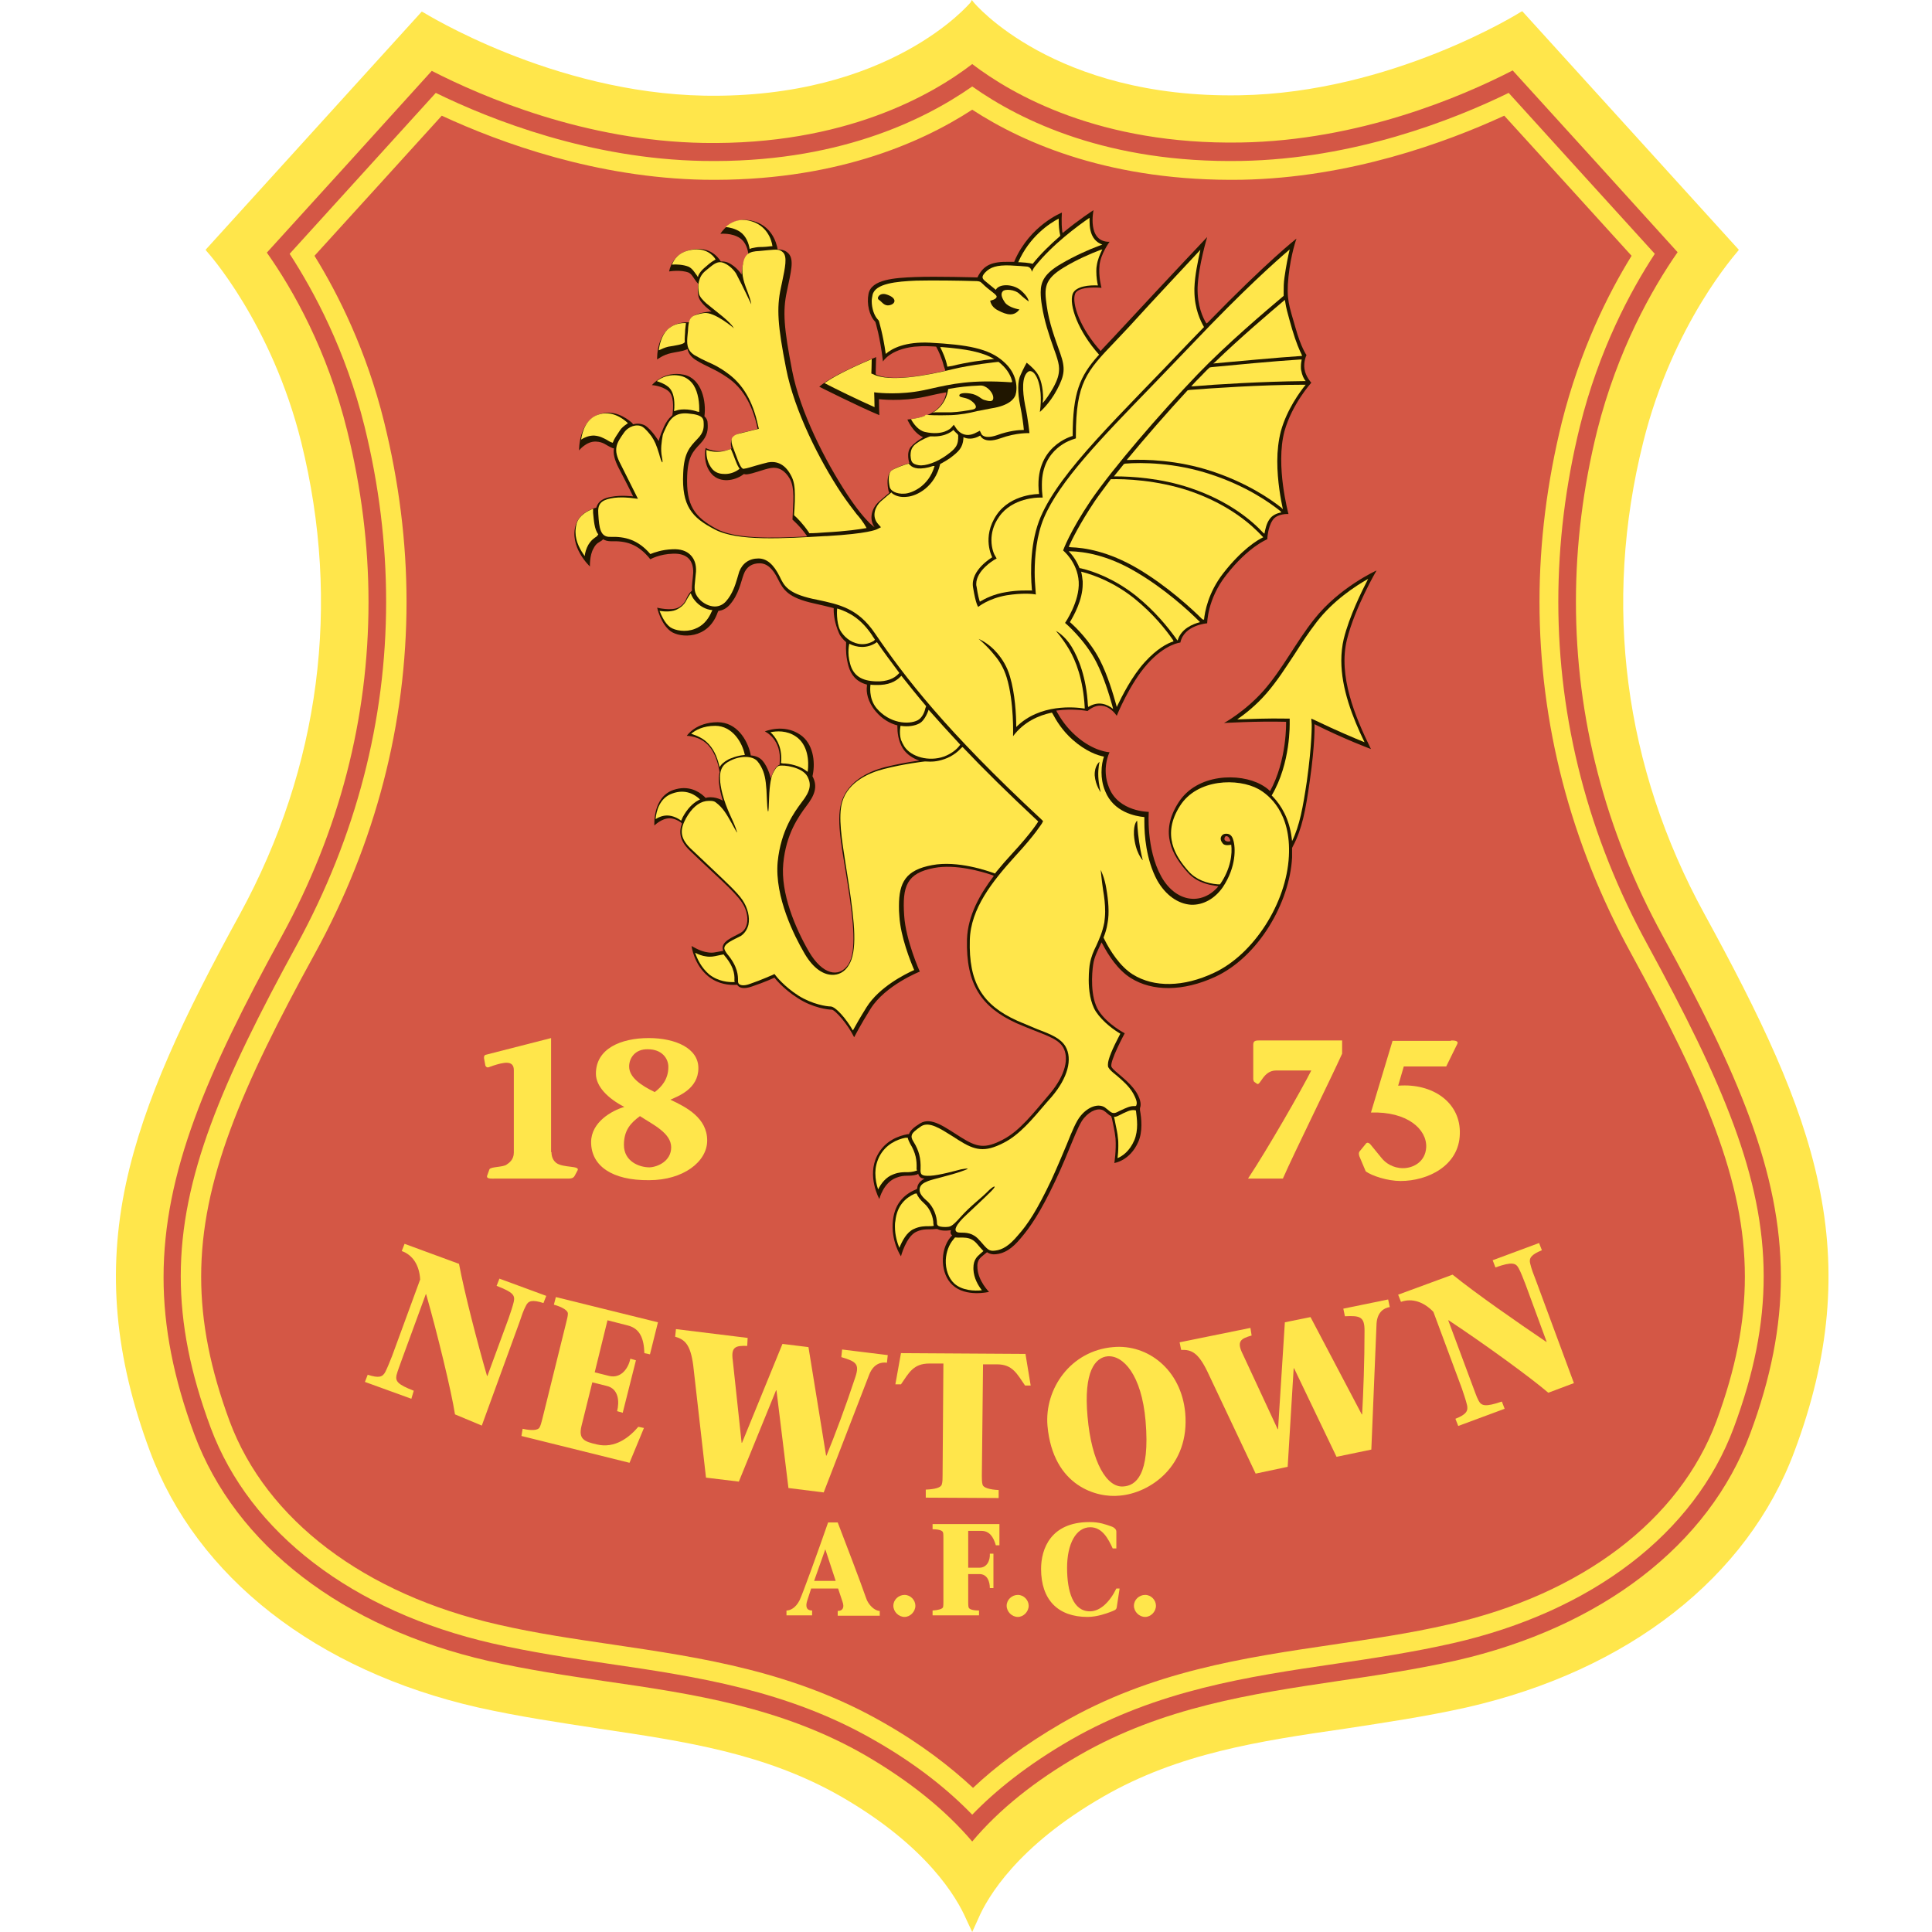 <svg width="50" height="50" viewBox="0 0 50 50" fill="none" xmlns="http://www.w3.org/2000/svg">
<path d="M25.119 0.062C25.099 0.083 23.037 2.559 18.23 2.476C14.303 2.404 10.998 0.342 10.957 0.321L10.915 0.3L5.32 6.465L5.352 6.506C5.372 6.527 7.03 8.361 7.797 11.448C8.833 15.634 8.284 19.851 6.211 23.653C4.771 26.274 3.725 28.471 3.259 30.636C2.772 32.916 2.969 35.112 3.88 37.557C5.093 40.821 8.19 43.235 12.366 44.188C13.433 44.426 14.489 44.581 15.505 44.737C17.722 45.068 19.805 45.369 21.773 46.498C24 47.783 24.767 49.119 25.006 49.669C25.016 49.689 25.161 50 25.161 50C25.161 50 25.306 49.679 25.316 49.658C25.555 49.099 26.332 47.773 28.549 46.498C30.507 45.369 32.6 45.058 34.817 44.737C35.832 44.581 36.889 44.426 37.956 44.188C42.142 43.235 45.229 40.821 46.441 37.557C47.353 35.122 47.55 32.916 47.063 30.636C46.607 28.471 45.55 26.285 44.11 23.653C42.028 19.851 41.479 15.634 42.525 11.448C43.292 8.361 44.96 6.527 44.97 6.506L45.001 6.465L39.396 0.29L39.355 0.311C39.324 0.332 36.008 2.404 32.082 2.466C27.274 2.549 25.213 0.083 25.192 0.052L25.151 0L25.119 0.062Z" fill="#FFE64B"/>
<path d="M25.161 1.658C26.207 2.455 28.466 3.751 32.113 3.688C35.169 3.637 37.822 2.507 39.148 1.823C39.21 1.886 43.364 6.465 43.416 6.527C42.753 7.48 41.862 9.055 41.334 11.148C40.971 12.609 40.785 14.101 40.785 15.572C40.785 18.587 41.541 21.498 43.033 24.223C44.97 27.756 46.089 30.336 46.089 33.05C46.089 34.335 45.83 35.671 45.291 37.111C44.224 39.981 41.448 42.116 37.676 42.976C36.651 43.203 35.625 43.359 34.63 43.504C32.403 43.836 30.103 44.177 27.938 45.421C26.788 46.084 25.855 46.83 25.161 47.658C24.456 46.83 23.524 46.084 22.384 45.421C20.219 44.177 17.919 43.836 15.691 43.514C14.697 43.369 13.661 43.214 12.645 42.986C8.874 42.126 6.097 39.992 5.03 37.122C4.492 35.671 4.233 34.345 4.233 33.06C4.233 30.346 5.352 27.766 7.289 24.233C8.781 21.509 9.537 18.597 9.537 15.582C9.537 14.111 9.351 12.63 8.988 11.158C8.47 9.055 7.579 7.491 6.906 6.538C6.968 6.475 11.122 1.896 11.174 1.834C12.511 2.518 15.153 3.647 18.209 3.699C21.856 3.761 24.125 2.455 25.161 1.658Z" fill="#D45745"/>
<path d="M11.775 36.604C11.682 36.003 11.319 34.511 11.029 33.495H11.019L10.408 35.163C10.356 35.319 10.293 35.464 10.262 35.588C10.231 35.744 10.283 35.827 10.708 35.992L10.646 36.2L9.444 35.764L9.516 35.578C9.807 35.671 9.9 35.64 9.972 35.505C10.034 35.381 10.086 35.246 10.148 35.091L10.874 33.112C10.853 32.749 10.687 32.48 10.397 32.377L10.47 32.19L11.879 32.708C12.024 33.475 12.355 34.749 12.604 35.609H12.614L13.163 34.117C13.215 33.962 13.267 33.817 13.298 33.682C13.329 33.527 13.288 33.444 12.852 33.278L12.925 33.091L14.137 33.537L14.065 33.723C13.775 33.63 13.671 33.661 13.609 33.796C13.547 33.91 13.495 34.065 13.443 34.221L12.469 36.894L11.775 36.604Z" fill="#FFE64B"/>
<path d="M13.526 36.977C13.754 37.028 13.92 37.018 13.961 36.946C13.992 36.894 14.013 36.811 14.034 36.728L14.655 34.221C14.676 34.138 14.697 34.055 14.697 33.993C14.697 33.92 14.562 33.827 14.334 33.765L14.386 33.568L17.028 34.221L16.821 35.05L16.676 35.019C16.665 34.656 16.572 34.386 16.251 34.304L15.722 34.169L15.391 35.516L15.764 35.609C16.064 35.682 16.261 35.423 16.313 35.163L16.458 35.205L16.116 36.562L15.971 36.521C16.033 36.272 16.012 35.941 15.702 35.868L15.329 35.775L15.049 36.904C14.966 37.246 15.121 37.308 15.443 37.381C15.909 37.495 16.282 37.205 16.52 36.925L16.665 36.956L16.292 37.857L13.495 37.163L13.526 36.977Z" fill="#FFE64B"/>
<path d="M19.338 34.832C19.038 34.822 18.913 34.853 18.965 35.215L19.193 37.339H19.204L20.25 34.78L20.923 34.863L21.379 37.671H21.39C21.607 37.142 21.887 36.397 22.136 35.64C22.25 35.298 22.156 35.236 21.773 35.122L21.794 34.925L22.975 35.07L22.954 35.267C22.809 35.246 22.612 35.288 22.498 35.568L21.317 38.624L20.405 38.51L20.095 35.982H20.084L19.121 38.344L18.271 38.241L17.94 35.329C17.867 34.791 17.722 34.666 17.473 34.594L17.494 34.397L19.349 34.625L19.338 34.832Z" fill="#FFE64B"/>
<path d="M25.41 38.189C25.41 38.272 25.41 38.365 25.43 38.427C25.451 38.5 25.606 38.551 25.845 38.562V38.769L23.959 38.759V38.551C24.197 38.541 24.353 38.5 24.373 38.417C24.394 38.355 24.394 38.272 24.394 38.178L24.415 35.288H24.052C23.638 35.288 23.524 35.526 23.317 35.827H23.172L23.317 35.019L26.539 35.039L26.674 35.858H26.529C26.321 35.557 26.207 35.309 25.803 35.309H25.441L25.41 38.189Z" fill="#FFE64B"/>
<path d="M29.647 36.769C29.543 35.578 29.067 35.07 28.663 35.101C28.342 35.133 28.041 35.495 28.145 36.656C28.248 37.857 28.652 38.51 29.077 38.469C29.378 38.448 29.771 38.199 29.647 36.769ZM27.109 36.904C27.026 35.941 27.71 34.956 28.808 34.863C29.699 34.78 30.569 35.443 30.673 36.562C30.797 37.94 29.761 38.645 28.974 38.707C28.404 38.769 27.254 38.479 27.109 36.904Z" fill="#FFE64B"/>
<path d="M32.392 34.563C32.102 34.645 31.999 34.718 32.165 35.05L33.066 36.987H33.076L33.252 34.221L33.916 34.086L35.242 36.604H35.252C35.283 36.034 35.314 35.236 35.314 34.438C35.314 34.076 35.2 34.045 34.806 34.065L34.765 33.868L35.925 33.63L35.967 33.827C35.822 33.848 35.646 33.951 35.625 34.252L35.49 37.515L34.589 37.702L33.491 35.412H33.48L33.325 37.961L32.496 38.137L31.242 35.485C31.004 34.998 30.828 34.925 30.569 34.936L30.528 34.739L32.361 34.366L32.392 34.563Z" fill="#FFE64B"/>
<path d="M40.07 36.044C39.614 35.651 38.371 34.749 37.49 34.169H37.48L38.101 35.837C38.163 35.992 38.205 36.137 38.267 36.251C38.34 36.386 38.443 36.417 38.868 36.272L38.94 36.459L37.739 36.904L37.666 36.718C37.956 36.604 37.998 36.51 37.967 36.365C37.935 36.231 37.884 36.086 37.832 35.93L37.096 33.951C36.848 33.692 36.547 33.589 36.257 33.692L36.184 33.506L37.593 32.988C38.194 33.475 39.282 34.231 40.018 34.728H40.028L39.479 33.236C39.417 33.081 39.365 32.936 39.303 32.822C39.23 32.687 39.137 32.646 38.702 32.801L38.63 32.615L39.831 32.169L39.904 32.356C39.624 32.47 39.562 32.563 39.603 32.708C39.635 32.843 39.686 32.977 39.748 33.133L40.733 35.795L40.07 36.044Z" fill="#FFE64B"/>
<path d="M14.272 29.817C14.272 29.973 14.345 30.056 14.396 30.097C14.583 30.232 15.028 30.159 14.945 30.294L14.873 30.429C14.831 30.512 14.738 30.501 14.635 30.501H12.852C12.718 30.501 12.562 30.522 12.614 30.408L12.666 30.263C12.697 30.191 13.018 30.211 13.112 30.139C13.174 30.097 13.298 30.014 13.298 29.828V27.694C13.298 27.424 13.018 27.497 12.759 27.58L12.645 27.621C12.614 27.631 12.583 27.621 12.562 27.58L12.531 27.414C12.521 27.372 12.521 27.321 12.562 27.3L14.262 26.865V29.817H14.272Z" fill="#FFE64B"/>
<path d="M16.282 27.6C16.282 27.88 16.582 28.087 16.945 28.263C17.121 28.129 17.297 27.932 17.297 27.611C17.297 27.393 17.131 27.155 16.769 27.155C16.437 27.145 16.282 27.383 16.282 27.6ZM17.37 29.693C17.37 29.32 16.893 29.103 16.562 28.885C16.323 29.061 16.147 29.248 16.147 29.631C16.147 30.056 16.541 30.211 16.81 30.211C17.028 30.201 17.37 30.045 17.37 29.693ZM15.298 29.558C15.298 29.041 15.836 28.74 16.158 28.647C15.733 28.429 15.422 28.118 15.422 27.787C15.422 27.134 16.075 26.865 16.79 26.865C17.473 26.865 18.074 27.124 18.074 27.642C18.074 28.18 17.556 28.367 17.349 28.46C17.774 28.657 18.302 28.937 18.302 29.517C18.302 30.066 17.681 30.543 16.8 30.543C15.836 30.553 15.298 30.17 15.298 29.558Z" fill="#FFE64B"/>
<path d="M33.025 27.704C32.683 27.704 32.62 28.118 32.527 28.046L32.455 27.994C32.444 27.973 32.434 27.953 32.434 27.922V27.041C32.434 26.948 32.475 26.927 32.579 26.927H34.734V27.269C34.475 27.849 33.501 29.817 33.201 30.501H32.299C32.807 29.735 33.698 28.18 33.936 27.704H33.025Z" fill="#FFE64B"/>
<path d="M37.552 26.927C37.645 26.927 37.749 26.937 37.718 27.01L37.428 27.6H36.33L36.184 28.098C37.075 28.025 37.811 28.533 37.78 29.351C37.759 30.17 36.951 30.564 36.247 30.564C35.905 30.564 35.501 30.429 35.345 30.315L35.179 29.921C35.169 29.88 35.159 29.849 35.179 29.807L35.356 29.59C35.387 29.558 35.438 29.579 35.47 29.621L35.749 29.962C35.853 30.097 36.05 30.232 36.309 30.232C36.578 30.232 36.889 30.066 36.91 29.693C36.931 29.227 36.423 28.761 35.48 28.792L36.039 26.937H37.552V26.927Z" fill="#FFE64B"/>
<path d="M21.628 40.914L21.359 40.095L21.069 40.914H21.628ZM20.996 41.1L20.892 41.421C20.84 41.577 20.872 41.68 21.017 41.68V41.805H20.354V41.68C20.447 41.68 20.592 41.618 20.695 41.411C20.778 41.235 21.172 40.147 21.431 39.401H21.68C21.825 39.774 22.291 40.996 22.415 41.359C22.467 41.525 22.633 41.691 22.768 41.691V41.815H21.68V41.691C21.814 41.691 21.856 41.597 21.804 41.452L21.69 41.111H20.996" fill="#FFE64B"/>
<path d="M23.41 41.276C23.565 41.276 23.69 41.411 23.69 41.556C23.69 41.711 23.555 41.846 23.41 41.846C23.255 41.846 23.12 41.711 23.12 41.556C23.12 41.401 23.255 41.276 23.41 41.276Z" fill="#FFE64B"/>
<path d="M24.125 39.442H25.865V39.992H25.772C25.71 39.774 25.606 39.619 25.399 39.619H25.057V40.572H25.347C25.544 40.572 25.627 40.385 25.617 40.209H25.71V41.1H25.617C25.617 40.934 25.555 40.737 25.347 40.737H25.057V41.452C25.057 41.504 25.057 41.566 25.068 41.597C25.078 41.649 25.182 41.68 25.337 41.68V41.805H24.135V41.68C24.291 41.67 24.384 41.639 24.405 41.597C24.415 41.556 24.415 41.504 24.415 41.452V39.805C24.415 39.753 24.415 39.691 24.405 39.66C24.394 39.608 24.291 39.577 24.135 39.577V39.442H24.125Z" fill="#FFE64B"/>
<path d="M26.342 41.276C26.497 41.276 26.622 41.411 26.622 41.556C26.622 41.711 26.487 41.846 26.342 41.846C26.187 41.846 26.052 41.711 26.052 41.556C26.052 41.401 26.187 41.276 26.342 41.276Z" fill="#FFE64B"/>
<path d="M28.974 41.121L28.901 41.597C28.891 41.67 28.828 41.68 28.725 41.722C28.642 41.753 28.393 41.846 28.145 41.846C27.378 41.846 26.943 41.401 26.943 40.603C26.943 40.085 27.192 39.391 28.197 39.391C28.466 39.391 28.611 39.453 28.766 39.505C28.849 39.536 28.891 39.587 28.891 39.639V40.074H28.797C28.683 39.826 28.528 39.525 28.217 39.525C27.844 39.525 27.616 39.961 27.616 40.572C27.616 41.193 27.772 41.701 28.207 41.701C28.476 41.701 28.725 41.452 28.891 41.111H28.974V41.121Z" fill="#FFE64B"/>
<path d="M29.637 41.276C29.792 41.276 29.916 41.411 29.916 41.556C29.916 41.711 29.782 41.846 29.637 41.846C29.481 41.846 29.346 41.711 29.346 41.556C29.346 41.401 29.481 41.276 29.637 41.276Z" fill="#FFE64B"/>
<path d="M25.13 1.544C24.114 2.331 21.866 3.647 18.219 3.574C15.163 3.523 12.5 2.373 11.195 1.699L11.153 1.678L6.761 6.517L6.792 6.558C7.455 7.501 8.356 9.076 8.874 11.189C9.237 12.65 9.423 14.121 9.423 15.582C9.423 18.576 8.667 21.467 7.185 24.182C5.238 27.735 4.119 30.325 4.119 33.06C4.119 34.366 4.378 35.703 4.927 37.163C6.004 40.075 8.812 42.23 12.625 43.1C13.65 43.328 14.686 43.483 15.681 43.628C17.898 43.96 20.188 44.291 22.332 45.524C23.493 46.187 24.425 46.954 25.13 47.783L25.171 47.835L25.213 47.783C25.907 46.944 26.85 46.187 28.01 45.524C30.155 44.291 32.444 43.95 34.661 43.628C35.666 43.483 36.692 43.328 37.718 43.1C41.531 42.23 44.338 40.075 45.416 37.163C45.955 35.703 46.224 34.366 46.224 33.06C46.224 30.325 45.095 27.735 43.157 24.182C41.676 21.467 40.919 18.576 40.919 15.582C40.919 14.121 41.106 12.64 41.468 11.189C41.997 9.076 42.898 7.511 43.551 6.558L43.582 6.517L39.189 1.678L39.137 1.699C37.832 2.373 35.169 3.523 32.113 3.574C28.456 3.637 26.207 2.331 25.202 1.544L25.171 1.513L25.13 1.544ZM25.161 0.187C25.472 0.528 27.596 2.673 32.092 2.59C35.812 2.528 38.992 0.673 39.376 0.435C39.438 0.508 44.784 6.382 44.846 6.455C44.608 6.724 43.116 8.527 42.401 11.407C42.059 12.795 41.883 14.184 41.883 15.562C41.883 18.369 42.598 21.125 43.996 23.695C45.426 26.316 46.472 28.491 46.928 30.646C47.094 31.444 47.187 32.232 47.187 33.019C47.187 34.47 46.897 35.93 46.317 37.495C45.115 40.717 42.049 43.11 37.915 44.053C36.848 44.291 35.801 44.447 34.786 44.602C32.558 44.934 30.465 45.245 28.476 46.384C26.031 47.783 25.327 49.223 25.151 49.72C24.974 49.233 24.259 47.793 21.825 46.384C19.846 45.245 17.743 44.934 15.515 44.602C14.5 44.447 13.443 44.291 12.386 44.053C8.242 43.11 5.175 40.727 3.984 37.495C3.404 35.93 3.114 34.47 3.114 33.019C3.114 32.232 3.197 31.444 3.373 30.646C3.829 28.502 4.875 26.316 6.305 23.695C7.714 21.125 8.418 18.369 8.418 15.562C8.418 14.184 8.242 12.795 7.9 11.407C7.185 8.527 5.693 6.724 5.455 6.455C5.517 6.382 10.863 0.497 10.925 0.435C11.319 0.673 14.489 2.518 18.209 2.59C22.726 2.673 24.85 0.528 25.161 0.187Z" fill="#FFE64B"/>
<path d="M18.199 4.165C15.277 4.113 12.718 3.108 11.278 2.404C10.293 3.491 8.522 5.439 7.496 6.569C8.128 7.542 8.947 9.065 9.434 11.034C9.807 12.546 9.993 14.069 9.993 15.572C9.993 18.639 9.216 21.643 7.683 24.451C5.745 27.994 4.678 30.47 4.678 33.029C4.678 34.273 4.927 35.537 5.455 36.956C6.47 39.67 9.123 41.701 12.739 42.53C13.744 42.758 14.769 42.913 15.754 43.058C18.023 43.39 20.374 43.742 22.612 45.027C23.741 45.669 24.56 46.343 25.161 46.964C25.762 46.343 26.58 45.68 27.71 45.027C29.948 43.742 32.299 43.39 34.568 43.058C35.553 42.913 36.578 42.758 37.583 42.53C41.199 41.712 43.851 39.681 44.867 36.956C45.395 35.537 45.644 34.283 45.644 33.029C45.644 30.47 44.577 28.005 42.639 24.451C41.106 21.654 40.329 18.639 40.329 15.572C40.329 14.069 40.515 12.546 40.888 11.034C41.375 9.065 42.194 7.532 42.826 6.569C41.8 5.439 40.028 3.491 39.044 2.404C37.604 3.108 35.045 4.113 32.123 4.165C28.694 4.227 26.435 3.139 25.161 2.238C23.887 3.129 21.628 4.227 18.199 4.165ZM25.161 2.839C26.529 3.73 28.797 4.704 32.133 4.652C34.92 4.6 37.397 3.699 38.93 2.994C39.977 4.144 41.147 5.429 42.225 6.62C41.603 7.625 40.888 9.076 40.422 10.92C40.039 12.474 39.842 14.028 39.842 15.572C39.842 18.721 40.639 21.809 42.214 24.679C44.11 28.149 45.157 30.564 45.157 33.04C45.157 34.231 44.918 35.433 44.421 36.78C43.468 39.339 40.94 41.266 37.48 42.043C36.495 42.271 35.48 42.416 34.506 42.561C32.185 42.903 29.792 43.255 27.482 44.592C26.518 45.151 25.762 45.721 25.182 46.27C24.591 45.721 23.845 45.141 22.882 44.592C20.561 43.255 18.168 42.903 15.857 42.561C14.873 42.416 13.868 42.271 12.884 42.043C9.434 41.256 6.895 39.339 5.942 36.78C5.445 35.433 5.206 34.231 5.206 33.04C5.206 30.564 6.243 28.149 8.149 24.679C9.724 21.809 10.521 18.721 10.521 15.572C10.521 14.028 10.325 12.474 9.941 10.92C9.485 9.076 8.76 7.625 8.139 6.62C9.226 5.429 10.387 4.144 11.433 2.994C12.956 3.699 15.432 4.6 18.23 4.652C21.524 4.704 23.793 3.73 25.161 2.839Z" fill="#FFE64B"/>
<path d="M31.843 21.768C31.843 21.768 31.833 21.695 31.781 21.654C31.719 21.612 31.688 21.664 31.688 21.716C31.688 21.757 31.761 21.799 31.843 21.768ZM32.859 20.493C33.315 19.675 33.284 18.68 33.284 18.68C32.517 18.66 31.678 18.711 31.678 18.711C31.678 18.711 32.216 18.421 32.703 17.872C33.201 17.302 33.532 16.629 34.009 16.028C34.661 15.199 35.625 14.764 35.625 14.764C35.625 14.764 35.066 15.717 34.858 16.556C34.63 17.489 35.066 18.546 35.48 19.385C35.48 19.385 34.807 19.136 34.019 18.742C34.019 18.742 34.04 19.229 33.895 20.224C33.791 20.96 33.698 21.457 33.46 21.902L33.439 21.944C33.439 22.027 33.439 22.099 33.439 22.192C33.377 23.363 32.569 24.762 31.45 25.28C30.621 25.663 29.823 25.663 29.264 25.311C28.932 25.104 28.683 24.72 28.538 24.441L28.507 24.389C28.414 24.596 28.321 24.752 28.29 24.969C28.259 25.176 28.207 25.808 28.435 26.16C28.663 26.513 29.108 26.741 29.108 26.741C29.108 26.741 28.704 27.487 28.766 27.611C28.828 27.735 29.212 27.953 29.419 28.285C29.533 28.481 29.533 28.606 29.502 28.678V28.73C29.543 28.948 29.575 29.289 29.46 29.548C29.243 30.046 28.839 30.098 28.839 30.098C28.839 30.098 28.891 29.776 28.87 29.466C28.849 29.258 28.808 29.113 28.777 28.948L28.756 28.885C28.683 28.854 28.632 28.782 28.559 28.74C28.435 28.668 28.228 28.73 28.052 28.937C27.875 29.144 27.689 29.766 27.305 30.574C26.922 31.382 26.663 31.755 26.425 32.035C26.187 32.325 25.99 32.439 25.772 32.46C25.679 32.47 25.606 32.449 25.544 32.408L25.492 32.449C25.389 32.543 25.275 32.584 25.296 32.822C25.316 33.154 25.596 33.434 25.596 33.434C25.596 33.434 24.995 33.579 24.653 33.258C24.342 32.978 24.311 32.367 24.601 32.014L24.643 31.973C24.57 31.921 24.612 31.838 24.612 31.838C24.456 31.859 24.332 31.849 24.259 31.807H24.208C24.052 31.828 23.907 31.786 23.71 31.88C23.451 32.004 23.317 32.512 23.317 32.512C23.317 32.512 23.047 32.118 23.11 31.579C23.161 31.113 23.441 30.885 23.731 30.771L23.741 30.73C23.752 30.584 23.928 30.502 23.928 30.502C23.866 30.502 23.793 30.481 23.762 30.377L23.731 30.398C23.503 30.46 23.431 30.388 23.192 30.481C22.861 30.605 22.757 31.03 22.757 31.03C22.757 31.03 22.426 30.439 22.705 29.901C22.902 29.517 23.265 29.393 23.493 29.352H23.524C23.555 29.258 23.648 29.175 23.814 29.072C24.104 28.896 24.456 29.175 24.871 29.434C25.285 29.694 25.492 29.735 25.948 29.497C26.394 29.269 26.746 28.802 27.171 28.305C27.585 27.808 27.668 27.373 27.513 27.103C27.357 26.844 26.974 26.772 26.311 26.482C25.399 26.067 24.995 25.477 25.026 24.306C25.047 23.695 25.358 23.146 25.72 22.669L25.679 22.648C25.41 22.555 24.736 22.358 24.177 22.462C23.462 22.596 23.348 22.938 23.4 23.695C23.441 24.337 23.804 25.145 23.804 25.145C23.804 25.145 22.913 25.497 22.529 26.109C22.27 26.523 22.105 26.844 22.105 26.844C21.939 26.502 21.607 26.13 21.524 26.13C21.441 26.13 21.037 26.088 20.644 25.829C20.25 25.58 20.043 25.301 20.043 25.301C20.043 25.301 19.805 25.415 19.463 25.529C19.235 25.611 19.121 25.56 19.079 25.487H19.048C18.882 25.497 18.592 25.477 18.333 25.27C17.95 24.959 17.898 24.482 17.898 24.482C17.898 24.482 18.126 24.627 18.323 24.648C18.458 24.669 18.541 24.637 18.665 24.617L18.717 24.607C18.623 24.368 18.976 24.254 19.172 24.14C19.4 24.006 19.39 23.622 19.193 23.343C18.996 23.052 18.499 22.638 17.846 22.006C17.587 21.757 17.567 21.529 17.649 21.312L17.618 21.281C17.546 21.229 17.432 21.177 17.328 21.177C17.121 21.177 16.935 21.364 16.935 21.364C16.935 21.364 16.883 20.628 17.432 20.442C17.805 20.317 18.074 20.473 18.219 20.607L18.261 20.649C18.282 20.649 18.292 20.638 18.313 20.638C18.53 20.607 18.706 20.721 18.706 20.721C18.603 20.379 18.582 20.151 18.623 19.986L18.613 19.924C18.582 19.758 18.509 19.488 18.344 19.302C18.116 19.043 17.774 19.043 17.774 19.043C17.774 19.043 18.002 18.691 18.572 18.691C19.069 18.691 19.338 19.146 19.421 19.499L19.431 19.55C19.556 19.561 19.659 19.602 19.732 19.685C19.887 19.861 19.95 20.151 19.95 20.151C19.95 20.151 20.022 19.851 20.177 19.789V19.747C20.24 19.126 19.794 18.929 19.794 18.929C19.794 18.929 20.281 18.722 20.706 19.012C21.048 19.24 21.1 19.716 21.037 20.038L21.027 20.089C21.172 20.359 21.079 20.587 20.872 20.856C20.664 21.136 20.343 21.581 20.271 22.348C20.198 23.114 20.581 24.016 20.934 24.627C21.286 25.228 21.711 25.311 21.949 24.969C22.177 24.627 22.084 23.84 21.949 22.949C21.814 22.058 21.628 21.27 21.773 20.773C21.918 20.276 22.384 19.986 22.913 19.851C23.203 19.779 23.493 19.727 23.7 19.696L23.793 19.685C23.617 19.623 23.462 19.519 23.369 19.374C23.244 19.177 23.224 18.95 23.224 18.805V18.773C23.027 18.722 22.83 18.608 22.664 18.411C22.446 18.152 22.415 17.903 22.436 17.758V17.717C22.156 17.644 22.022 17.458 21.959 17.24C21.897 17.023 21.887 16.805 21.897 16.66V16.619C21.814 16.546 21.742 16.463 21.711 16.38C21.607 16.142 21.576 15.924 21.576 15.79V15.738C21.41 15.696 21.245 15.655 21.058 15.614C20.395 15.469 20.271 15.261 20.136 14.992C20.001 14.712 19.846 14.578 19.659 14.578C19.473 14.578 19.317 14.66 19.245 14.868C19.172 15.064 19.121 15.386 18.882 15.655C18.799 15.748 18.696 15.8 18.592 15.81L18.572 15.852C18.323 16.556 17.608 16.515 17.359 16.339C17.1 16.152 17.007 15.727 17.007 15.727C17.007 15.727 17.38 15.821 17.567 15.717C17.784 15.593 17.732 15.458 17.888 15.303L17.909 15.282C17.898 15.147 17.929 15.002 17.94 14.826C17.95 14.505 17.784 14.318 17.422 14.329C17.059 14.339 16.831 14.474 16.831 14.474C16.5 14.059 16.178 13.997 15.816 14.008C15.722 14.008 15.66 13.987 15.608 13.956L15.577 13.987C15.505 14.039 15.432 14.049 15.36 14.194C15.256 14.37 15.267 14.66 15.267 14.66C15.267 14.66 14.717 14.153 14.904 13.572C14.997 13.293 15.277 13.179 15.432 13.137L15.443 13.106C15.495 12.961 15.629 12.889 15.816 12.858C16.075 12.806 16.386 12.847 16.386 12.847C16.386 12.847 16.241 12.547 16.012 12.112C15.899 11.894 15.867 11.739 15.888 11.604L15.847 11.594C15.671 11.521 15.629 11.438 15.422 11.428C15.173 11.418 14.987 11.656 14.987 11.656C14.987 11.656 14.966 10.91 15.505 10.723C15.878 10.589 16.199 10.806 16.354 10.941L16.386 10.982C16.489 10.951 16.603 10.962 16.696 11.013C16.872 11.127 17.049 11.418 17.049 11.418C17.049 11.418 17.049 11.345 17.183 11.044C17.235 10.931 17.297 10.837 17.38 10.765L17.401 10.744C17.432 10.537 17.442 10.226 17.287 10.112C17.111 9.977 16.872 9.967 16.872 9.967C16.872 9.967 17.173 9.584 17.701 9.698C18.168 9.801 18.282 10.402 18.23 10.775L18.261 10.806C18.292 10.848 18.313 10.889 18.313 10.951C18.323 11.107 18.323 11.272 18.126 11.48C17.929 11.687 17.805 11.822 17.784 12.309C17.753 13.085 17.971 13.376 18.541 13.686C19.017 13.945 19.95 13.935 20.872 13.883H20.892C20.716 13.624 20.509 13.448 20.509 13.448C20.53 12.961 20.571 12.65 20.447 12.402C20.312 12.163 20.136 12.081 19.95 12.112C19.763 12.143 19.504 12.257 19.328 12.277C19.307 12.277 19.276 12.277 19.255 12.267L19.224 12.288C19.007 12.443 18.644 12.505 18.427 12.277C18.168 11.998 18.261 11.594 18.261 11.594C18.261 11.594 18.551 11.759 18.893 11.625L18.934 11.604C18.872 11.397 18.965 11.252 19.193 11.2C19.442 11.148 19.608 11.096 19.608 11.096C19.463 10.412 19.183 10.019 18.841 9.781C18.499 9.542 18.302 9.501 18.002 9.314C17.877 9.231 17.815 9.138 17.794 9.035L17.743 9.055C17.639 9.097 17.504 9.107 17.37 9.138C17.163 9.18 17.007 9.304 17.007 9.304C17.007 9.304 16.955 8.34 17.805 8.34H17.836C17.867 8.247 17.919 8.185 18.012 8.144C18.188 8.071 18.416 8.061 18.416 8.061C18.416 8.061 18.105 7.853 18.074 7.657C18.054 7.563 18.054 7.46 18.074 7.346L18.043 7.315C17.96 7.221 17.919 7.107 17.826 7.056C17.618 6.973 17.318 7.025 17.318 7.025C17.318 7.025 17.38 6.538 17.929 6.455C18.375 6.382 18.582 6.652 18.654 6.766H18.686C18.737 6.766 18.789 6.776 18.841 6.797C19.069 6.9 19.193 7.107 19.193 7.107C19.204 6.859 19.255 6.703 19.349 6.61L19.369 6.589C19.359 6.476 19.307 6.268 19.152 6.165C18.945 6.02 18.644 6.051 18.644 6.051C18.644 6.051 18.903 5.595 19.442 5.709C19.97 5.823 20.095 6.279 20.126 6.455H20.167C20.26 6.465 20.333 6.486 20.405 6.558C20.561 6.724 20.468 7.035 20.364 7.543C20.25 8.061 20.291 8.506 20.499 9.584C20.706 10.661 21.359 11.935 21.918 12.785C22.177 13.179 22.374 13.407 22.509 13.541C22.54 13.572 22.633 13.645 22.633 13.645C22.477 13.417 22.571 13.148 22.736 12.992C22.84 12.899 22.954 12.806 23.016 12.754L22.995 12.702C22.965 12.568 22.933 12.288 23.078 12.174C23.192 12.091 23.4 12.029 23.534 11.987C23.534 11.987 23.441 11.718 23.576 11.562C23.648 11.48 23.762 11.397 23.845 11.345L23.887 11.314C23.628 11.2 23.483 10.858 23.483 10.858C24.187 10.796 24.425 10.485 24.488 10.174V10.153C24.301 10.185 24.125 10.226 23.938 10.268C23.317 10.402 22.747 10.33 22.747 10.33C22.747 10.506 22.757 10.744 22.757 10.744C22.208 10.516 21.203 10.008 21.203 10.008C21.576 9.677 22.674 9.242 22.674 9.242C22.664 9.47 22.664 9.687 22.664 9.687C23.037 9.884 23.928 9.718 24.467 9.594L24.425 9.47C24.373 9.262 24.291 9.086 24.228 8.972C24.228 8.972 24.146 8.962 24.063 8.962C23.918 8.952 23.783 8.962 23.659 8.972C23.027 9.045 22.851 9.356 22.851 9.356C22.778 8.713 22.654 8.33 22.654 8.33C22.498 8.175 22.426 7.864 22.477 7.605C22.55 7.232 23.141 7.19 23.69 7.17C24.239 7.149 25.296 7.18 25.296 7.18C25.451 6.859 25.669 6.766 26.124 6.776C26.166 6.776 26.207 6.776 26.249 6.776L26.259 6.745C26.663 5.823 27.482 5.502 27.482 5.502C27.482 5.502 27.461 5.75 27.492 5.999L27.502 6.03C27.927 5.678 28.3 5.439 28.3 5.439C28.3 5.439 28.124 6.268 28.715 6.258C28.715 6.258 28.487 6.569 28.456 6.859C28.424 7.159 28.507 7.449 28.507 7.449C28.507 7.449 27.906 7.387 27.823 7.605C27.73 7.853 27.958 8.506 28.487 9.086L28.518 9.045C28.694 8.858 28.901 8.641 29.139 8.382C30.155 7.284 31.242 6.134 31.242 6.134C31.242 6.134 31.015 6.88 30.994 7.439C30.983 7.905 31.129 8.226 31.222 8.371L31.253 8.351C32.817 6.745 33.553 6.175 33.553 6.175C33.553 6.175 33.408 6.569 33.346 7.159C33.284 7.75 33.366 7.916 33.522 8.465C33.667 8.993 33.812 9.19 33.812 9.19C33.812 9.19 33.729 9.356 33.76 9.553C33.791 9.749 33.936 9.905 33.936 9.905C33.936 9.905 33.439 10.454 33.242 11.159C33.004 12.05 33.346 13.303 33.346 13.303C33.346 13.303 33.045 13.282 32.931 13.469C32.807 13.655 32.797 13.956 32.797 13.956C32.797 13.956 32.31 14.142 31.73 14.888C31.242 15.51 31.242 16.131 31.242 16.131C31.242 16.131 30.642 16.173 30.548 16.629C30.548 16.629 30.165 16.66 29.699 17.178C29.233 17.696 28.901 18.525 28.901 18.525C28.901 18.525 28.59 18.027 28.145 18.401C28.145 18.401 27.772 18.328 27.337 18.39L27.357 18.432C27.451 18.597 27.596 18.825 27.844 19.043C28.311 19.457 28.715 19.468 28.715 19.468C28.715 19.468 28.497 19.892 28.704 20.39C28.953 21.011 29.73 21.011 29.73 21.011C29.73 21.011 29.657 21.965 30.051 22.679C30.424 23.353 31.098 23.446 31.533 22.938C31.533 22.938 31.357 22.907 31.305 22.897C31.077 22.845 30.88 22.742 30.735 22.576C30.341 22.141 29.999 21.55 30.497 20.773C30.973 20.017 32.082 19.996 32.641 20.307C32.714 20.348 32.797 20.4 32.869 20.473L32.859 20.493Z" fill="#201600"/>
<path d="M23.928 10.765C23.824 10.806 23.71 10.827 23.576 10.848C23.638 10.962 23.762 11.138 23.938 11.179C24.405 11.283 24.601 11.086 24.612 11.075L24.684 10.993L24.747 11.086C24.767 11.117 24.943 11.376 25.275 11.19L25.358 11.148L25.399 11.231C25.399 11.241 25.472 11.376 25.803 11.262C26.114 11.148 26.363 11.127 26.497 11.127C26.487 11.003 26.456 10.765 26.404 10.506C26.363 10.319 26.352 10.164 26.352 10.029C26.352 9.894 26.373 9.78 26.415 9.698C26.477 9.553 26.57 9.387 26.57 9.387C26.57 9.387 26.746 9.521 26.839 9.656C26.933 9.791 26.995 10.019 26.995 10.319C26.995 10.35 26.984 10.392 26.984 10.433C27.067 10.34 27.16 10.205 27.254 10.04C27.368 9.832 27.409 9.698 27.409 9.542C27.409 9.439 27.378 9.325 27.326 9.169L27.274 9.024C27.15 8.672 27.026 8.309 26.964 7.905C26.943 7.781 26.933 7.667 26.933 7.563C26.933 7.284 27.036 7.076 27.461 6.828C27.793 6.631 28.186 6.455 28.445 6.361L28.528 6.33C28.445 6.299 28.383 6.258 28.331 6.196C28.217 6.061 28.197 5.875 28.197 5.709C28.197 5.678 28.197 5.657 28.197 5.636C27.896 5.843 27.243 6.32 26.788 6.89C26.736 6.952 26.705 7.035 26.705 7.035C26.705 7.035 26.694 6.921 26.591 6.9C26.497 6.89 26.352 6.88 26.135 6.869C25.803 6.859 25.627 6.911 25.492 7.056C25.42 7.139 25.399 7.19 25.482 7.263C25.606 7.366 25.772 7.501 25.772 7.501C25.845 7.346 26.197 7.335 26.415 7.511C26.622 7.688 26.622 7.802 26.622 7.802C26.622 7.802 26.477 7.698 26.383 7.605C26.27 7.491 26 7.47 25.948 7.543C25.896 7.605 25.917 7.698 26.011 7.833C26.114 7.967 26.383 8.009 26.383 8.009C26.249 8.185 26.073 8.164 25.824 8.03C25.637 7.936 25.627 7.781 25.627 7.781C25.627 7.781 25.793 7.75 25.793 7.677C25.793 7.615 25.606 7.522 25.42 7.335C25.368 7.284 25.347 7.273 25.182 7.273C24.881 7.263 24.146 7.252 23.71 7.263C23.203 7.284 22.643 7.335 22.581 7.636C22.571 7.688 22.56 7.739 22.56 7.791C22.56 7.978 22.623 8.175 22.726 8.278L22.736 8.289L22.747 8.309C22.747 8.32 22.851 8.641 22.923 9.159C23.089 9.014 23.431 8.838 24.073 8.869C25.026 8.921 25.586 9.014 25.969 9.356C26.342 9.677 26.332 10.07 26.28 10.226C26.249 10.309 26.135 10.495 25.658 10.568L25.285 10.64C25.078 10.692 24.86 10.734 24.601 10.744C24.239 10.754 24.032 10.744 23.959 10.734L23.928 10.765ZM23.037 7.895C22.882 7.936 22.83 7.812 22.747 7.76C22.674 7.719 22.757 7.574 22.923 7.615C23.213 7.698 23.192 7.853 23.037 7.895Z" fill="#FFE64B"/>
<path d="M29.346 21.602C29.378 22.068 29.575 22.265 29.575 22.265C29.575 22.265 29.523 22.078 29.481 21.788C29.44 21.529 29.429 21.239 29.429 21.239C29.429 21.239 29.336 21.301 29.346 21.602ZM28.331 20.069C28.352 20.328 28.487 20.504 28.487 20.504C28.487 20.504 28.435 20.317 28.424 20.1C28.414 19.882 28.456 19.716 28.456 19.716C28.456 19.716 28.321 19.809 28.331 20.069ZM31.864 21.861C31.895 22.089 31.854 22.483 31.574 22.887H31.522C31.232 22.866 30.952 22.762 30.766 22.555C30.414 22.161 30.061 21.602 30.538 20.856C30.983 20.151 32.04 20.131 32.569 20.421C32.828 20.566 33.418 21.022 33.356 22.161C33.294 23.373 32.444 24.7 31.419 25.176C30.631 25.549 29.865 25.56 29.316 25.218C28.984 25.011 28.725 24.596 28.59 24.327L28.559 24.265C28.601 24.161 28.642 24.037 28.663 23.892C28.715 23.633 28.683 23.291 28.632 23C28.59 22.721 28.487 22.514 28.487 22.514C28.487 22.514 28.507 22.752 28.549 23.042C28.58 23.218 28.601 23.405 28.601 23.591C28.601 23.695 28.59 23.788 28.58 23.871C28.528 24.14 28.445 24.306 28.373 24.472C28.3 24.617 28.238 24.762 28.207 24.938C28.197 24.979 28.176 25.145 28.176 25.363C28.176 25.622 28.217 25.953 28.362 26.181C28.549 26.461 28.849 26.668 28.994 26.751C28.787 27.145 28.673 27.414 28.673 27.549C28.673 27.58 28.673 27.601 28.683 27.621C28.715 27.683 28.787 27.746 28.891 27.828C29.036 27.953 29.212 28.098 29.326 28.295C29.388 28.409 29.419 28.492 29.419 28.543C29.419 28.575 29.409 28.595 29.409 28.606C29.398 28.626 29.378 28.626 29.378 28.626C29.253 28.616 29.15 28.668 28.974 28.751L28.911 28.782C28.808 28.834 28.756 28.792 28.683 28.73L28.59 28.657C28.424 28.554 28.165 28.637 27.969 28.875C27.855 29.01 27.751 29.258 27.606 29.621C27.502 29.87 27.368 30.191 27.212 30.533C26.839 31.32 26.601 31.683 26.342 31.973C26.124 32.232 25.948 32.346 25.751 32.366C25.596 32.387 25.555 32.335 25.368 32.118L25.347 32.097C25.182 31.9 24.995 31.9 24.85 31.9C24.612 31.9 24.757 31.672 25.006 31.444C25.254 31.206 25.43 31.051 25.648 30.833C25.834 30.647 25.71 30.678 25.544 30.854C25.378 31.02 25.109 31.216 24.86 31.496C24.612 31.776 24.581 31.745 24.477 31.755C24.373 31.755 24.301 31.745 24.27 31.714C24.259 31.703 24.249 31.683 24.249 31.662C24.249 31.486 24.166 31.227 23.98 31.071C23.824 30.937 23.783 30.843 23.804 30.75C23.824 30.667 23.887 30.616 24.021 30.564C24.156 30.512 24.591 30.419 24.881 30.315C25.182 30.212 24.995 30.242 24.871 30.263C24.747 30.294 24.301 30.419 24.073 30.429C23.845 30.439 23.814 30.398 23.824 30.253C23.835 29.983 23.783 29.776 23.648 29.559C23.586 29.465 23.586 29.414 23.596 29.383C23.607 29.32 23.69 29.248 23.845 29.144C24.052 29.02 24.332 29.206 24.664 29.414L24.809 29.507C25.233 29.776 25.482 29.828 25.969 29.579C26.383 29.372 26.715 28.968 27.078 28.543L27.223 28.378C27.637 27.891 27.761 27.404 27.575 27.083C27.451 26.875 27.212 26.772 26.85 26.637L26.332 26.419C25.41 26.005 25.068 25.415 25.099 24.327C25.119 23.518 25.679 22.814 26.27 22.161C26.798 21.591 26.953 21.322 26.964 21.312L26.995 21.25L26.943 21.198C24.477 18.908 23.42 17.53 22.643 16.39C22.208 15.748 21.732 15.645 21.141 15.52L21.037 15.499C20.385 15.354 20.291 15.158 20.177 14.919C20.022 14.608 19.846 14.453 19.628 14.453C19.39 14.453 19.214 14.577 19.131 14.795L19.079 14.971C19.027 15.147 18.955 15.375 18.789 15.562C18.717 15.645 18.613 15.696 18.499 15.696C18.354 15.696 18.188 15.613 18.085 15.489C17.95 15.334 17.971 15.209 17.991 15.012L18.012 14.795C18.023 14.608 17.971 14.463 17.867 14.36C17.764 14.256 17.608 14.204 17.401 14.215C17.131 14.225 16.935 14.298 16.831 14.339C16.51 13.966 16.178 13.883 15.795 13.894C15.536 13.904 15.505 13.666 15.484 13.303C15.463 13.054 15.546 12.951 15.805 12.899C16.054 12.847 16.344 12.889 16.344 12.889L16.51 12.909L16.064 12.018C15.857 11.625 15.95 11.48 16.147 11.2C16.261 11.034 16.479 10.962 16.624 11.044C16.707 11.096 16.79 11.2 16.862 11.293C16.945 11.417 16.986 11.511 17.059 11.749C17.121 11.987 17.173 12.049 17.131 11.832C17.09 11.614 17.121 11.448 17.152 11.262C17.163 11.21 17.204 11.138 17.245 11.044C17.37 10.775 17.535 10.671 17.826 10.703C18.199 10.734 18.199 10.848 18.209 10.91C18.219 11.065 18.219 11.19 18.043 11.366C17.846 11.573 17.701 11.728 17.681 12.246C17.639 13.096 17.909 13.396 18.489 13.697C19.079 14.018 20.291 13.935 21.369 13.873H21.4C22.467 13.811 22.674 13.707 22.695 13.697L22.799 13.645L22.726 13.562C22.54 13.355 22.664 13.096 22.788 12.982C22.892 12.889 22.995 12.806 23.068 12.744L23.099 12.775C23.182 12.837 23.317 12.878 23.472 12.857C23.731 12.837 24.197 12.598 24.332 12.008L24.373 11.987C24.446 11.946 24.518 11.904 24.591 11.853C24.809 11.687 24.912 11.594 24.933 11.355V11.314C25.037 11.366 25.192 11.376 25.368 11.272C25.368 11.272 25.451 11.5 25.886 11.345C26.311 11.19 26.642 11.21 26.642 11.21C26.642 11.21 26.611 10.868 26.529 10.485C26.456 10.102 26.446 9.749 26.601 9.625C26.767 9.501 27.015 9.936 26.912 10.661C26.912 10.661 27.16 10.454 27.357 10.081C27.554 9.708 27.575 9.532 27.44 9.148C27.305 8.765 27.15 8.361 27.088 7.905C27.026 7.46 27.015 7.232 27.534 6.921C27.855 6.724 28.238 6.558 28.487 6.465L28.528 6.455C28.466 6.579 28.404 6.724 28.383 6.88C28.373 6.931 28.373 6.983 28.373 7.025C28.373 7.17 28.393 7.294 28.414 7.387C28.207 7.377 27.844 7.398 27.761 7.605C27.658 7.895 27.906 8.579 28.445 9.18L28.414 9.211C27.948 9.739 27.761 10.164 27.761 11.283C27.761 11.283 26.736 11.542 26.891 12.785C26.891 12.785 26.166 12.775 25.793 13.324C25.399 13.904 25.679 14.422 25.679 14.422C25.679 14.422 25.109 14.754 25.182 15.199C25.254 15.645 25.316 15.707 25.316 15.707C25.316 15.707 25.575 15.489 26.052 15.406C26.446 15.344 26.725 15.365 26.808 15.386C26.808 15.386 26.798 15.282 26.798 15.251C26.788 15.127 26.777 14.981 26.777 14.816C26.777 14.38 26.829 13.852 27.015 13.407C27.419 12.454 28.487 11.355 29.823 9.977L30.869 8.889C32.185 7.501 33.014 6.766 33.377 6.455C33.335 6.631 33.284 6.88 33.242 7.18C33.221 7.325 33.221 7.439 33.221 7.543V7.657C32.766 8.04 31.74 8.91 30.994 9.687C30.01 10.713 28.808 12.112 28.238 12.94C27.678 13.769 27.513 14.246 27.513 14.246C27.513 14.246 27.886 14.546 27.917 15.054C27.948 15.562 27.564 16.121 27.564 16.121C27.564 16.121 28.072 16.546 28.373 17.136C28.559 17.499 28.704 17.965 28.787 18.266L28.808 18.349C28.735 18.287 28.642 18.235 28.528 18.214C28.404 18.193 28.279 18.224 28.165 18.297L28.155 18.255C28.114 17.53 27.917 17.043 27.73 16.732C27.544 16.432 27.326 16.328 27.326 16.328C27.326 16.328 27.482 16.494 27.668 16.805C27.844 17.105 28.031 17.582 28.072 18.297V18.338C27.824 18.297 26.912 18.204 26.3 18.815C26.3 18.504 26.27 17.945 26.135 17.499C26.062 17.25 25.938 17.054 25.803 16.898C25.586 16.639 25.327 16.535 25.327 16.535C25.327 16.535 25.534 16.701 25.741 16.96C25.865 17.105 25.979 17.292 26.052 17.53C26.249 18.172 26.218 19.053 26.218 19.053C26.497 18.68 26.881 18.514 27.223 18.442L27.243 18.473C27.337 18.649 27.492 18.908 27.761 19.146C28.103 19.447 28.404 19.55 28.57 19.581C28.538 19.675 28.507 19.809 28.507 19.986C28.507 20.131 28.528 20.296 28.601 20.473C28.818 21.022 29.388 21.125 29.616 21.146C29.616 21.177 29.616 21.218 29.616 21.27C29.616 21.602 29.657 22.244 29.948 22.783C30.165 23.166 30.486 23.394 30.828 23.415C31.139 23.425 31.439 23.259 31.647 22.959C31.999 22.431 31.978 21.933 31.916 21.736C31.895 21.654 31.854 21.612 31.812 21.591C31.73 21.56 31.647 21.581 31.616 21.633C31.584 21.674 31.574 21.747 31.647 21.83C31.698 21.902 31.864 21.861 31.864 21.861Z" fill="#FFE64B"/>
<path d="M27.419 6.123C27.181 6.33 26.933 6.569 26.725 6.828C26.725 6.828 26.632 6.797 26.383 6.786H26.352C26.642 6.123 27.16 5.781 27.399 5.657C27.399 5.678 27.399 5.688 27.399 5.709C27.399 5.823 27.409 5.968 27.44 6.102L27.419 6.123Z" fill="#FFE64B"/>
<path d="M26.166 9.894C25.14 9.822 24.633 9.936 24.083 10.06L23.887 10.102C23.286 10.226 22.736 10.164 22.726 10.164L22.623 10.153C22.623 10.153 22.633 10.412 22.633 10.537C22.208 10.35 21.597 10.05 21.338 9.915C21.669 9.677 22.291 9.407 22.56 9.293C22.56 9.428 22.55 9.666 22.55 9.666L22.602 9.687C23.016 9.894 23.949 9.729 24.664 9.553C25.13 9.439 25.824 9.366 25.824 9.366H25.845C25.865 9.387 25.886 9.397 25.907 9.418C26.083 9.573 26.166 9.739 26.197 9.884L26.166 9.894Z" fill="#FFE64B"/>
<path d="M24.643 9.47C25.006 9.376 25.482 9.314 25.7 9.293H25.731C25.42 9.107 25.006 9.034 24.384 8.983H24.332C24.394 9.107 24.477 9.283 24.518 9.49L24.643 9.47Z" fill="#FFE64B"/>
<path d="M24.197 10.671C24.301 10.671 24.436 10.671 24.612 10.671C24.829 10.661 25.006 10.63 25.171 10.599C25.327 10.568 25.244 10.444 25.119 10.361C24.995 10.278 24.86 10.299 24.829 10.247C24.809 10.195 24.902 10.153 25.109 10.184C25.316 10.216 25.389 10.33 25.472 10.35C25.555 10.371 25.741 10.444 25.7 10.247C25.669 10.122 25.513 9.967 25.368 9.977C25.057 9.988 24.809 10.019 24.581 10.06L24.539 10.07C24.518 10.216 24.467 10.35 24.373 10.475C24.311 10.557 24.228 10.63 24.135 10.682L24.197 10.671Z" fill="#FFE64B"/>
<path d="M26.705 15.261C26.663 14.774 26.663 14.008 26.933 13.376C27.451 12.174 28.953 10.785 30.807 8.827C30.921 8.713 31.025 8.599 31.139 8.485L31.16 8.465C31.077 8.32 30.911 7.998 30.911 7.522C30.911 7.501 30.911 7.48 30.911 7.46C30.921 7.128 31.004 6.745 31.066 6.465C30.693 6.869 29.927 7.677 29.212 8.465L28.86 8.838C28.114 9.615 27.844 9.915 27.844 11.272V11.345L27.782 11.366C27.751 11.376 26.964 11.594 26.964 12.536C26.964 12.609 26.964 12.692 26.974 12.775L26.984 12.878H26.881C26.87 12.878 26.197 12.878 25.855 13.376C25.7 13.593 25.658 13.811 25.658 13.976C25.658 14.215 25.741 14.37 25.751 14.38L25.793 14.453L25.72 14.495C25.72 14.495 25.265 14.764 25.265 15.116C25.265 15.137 25.265 15.158 25.275 15.189C25.306 15.396 25.337 15.51 25.358 15.572C25.482 15.499 25.71 15.375 26.041 15.323C26.342 15.271 26.57 15.282 26.715 15.282L26.705 15.261Z" fill="#FFE64B"/>
<path d="M24.777 11.231C24.715 11.179 24.674 11.127 24.674 11.127C24.674 11.127 24.498 11.314 24.114 11.293H24.073C24.011 11.314 23.855 11.376 23.741 11.459C23.596 11.552 23.565 11.656 23.565 11.79C23.576 11.946 23.596 12.008 23.773 12.039C23.949 12.07 24.259 11.956 24.498 11.78C24.726 11.614 24.809 11.531 24.798 11.262L24.777 11.231Z" fill="#FFE64B"/>
<path d="M16.209 10.982C16.147 11.024 16.085 11.075 16.044 11.138C15.971 11.252 15.899 11.345 15.867 11.438L15.857 11.459C15.785 11.438 15.743 11.407 15.691 11.376C15.608 11.335 15.526 11.283 15.37 11.272C15.236 11.272 15.121 11.324 15.039 11.376C15.07 11.158 15.173 10.837 15.474 10.734C15.826 10.609 16.116 10.827 16.251 10.951L16.209 10.982Z" fill="#FFE64B"/>
<path d="M24.146 12.06C24 12.112 23.855 12.132 23.752 12.122C23.659 12.112 23.596 12.081 23.555 12.039L23.514 11.998C23.369 12.039 23.151 12.122 23.078 12.174C22.975 12.246 22.995 12.474 23.027 12.609C23.047 12.692 23.182 12.795 23.42 12.775C23.586 12.764 24.032 12.598 24.187 12.06H24.146Z" fill="#FFE64B"/>
<path d="M18.416 15.831C18.323 16.049 18.178 16.204 17.981 16.276C17.743 16.37 17.473 16.318 17.349 16.235C17.204 16.131 17.121 15.935 17.069 15.81C17.204 15.831 17.411 15.841 17.546 15.758C17.691 15.676 17.743 15.582 17.784 15.499C17.836 15.406 17.877 15.354 17.877 15.354C17.898 15.417 17.929 15.479 17.991 15.551C18.105 15.686 18.271 15.779 18.437 15.79L18.416 15.831Z" fill="#FFE64B"/>
<path d="M23.234 17.458C23.141 17.551 22.965 17.644 22.674 17.634C22.301 17.623 22.084 17.489 22.001 17.178C21.918 16.888 21.98 16.66 21.98 16.66C22.177 16.764 22.436 16.784 22.664 16.639L22.695 16.618C22.871 16.877 23.068 17.136 23.275 17.416L23.234 17.458Z" fill="#FFE64B"/>
<path d="M23.949 18.328C23.928 18.431 23.866 18.577 23.752 18.639C23.514 18.763 23.016 18.722 22.685 18.328C22.467 18.069 22.529 17.717 22.529 17.717C22.529 17.717 22.55 17.727 22.674 17.727C22.995 17.737 23.182 17.634 23.296 17.52L23.327 17.489C23.524 17.737 23.731 17.996 23.969 18.276L23.949 18.328Z" fill="#FFE64B"/>
<path d="M24.829 19.302C24.757 19.395 24.622 19.509 24.425 19.581C24.042 19.716 23.576 19.592 23.4 19.312C23.369 19.26 23.337 19.198 23.317 19.146C23.265 18.96 23.306 18.784 23.306 18.784C23.503 18.815 23.679 18.784 23.793 18.722C23.949 18.639 24.032 18.369 24.032 18.369C24.28 18.649 24.55 18.95 24.85 19.271L24.829 19.302Z" fill="#FFE64B"/>
<path d="M21.742 16.308C21.835 16.473 22.001 16.618 22.208 16.66C22.312 16.681 22.457 16.681 22.612 16.587L22.643 16.556C22.623 16.515 22.591 16.484 22.571 16.442C22.291 16.028 22.001 15.852 21.669 15.748C21.659 15.738 21.638 16.1 21.742 16.308Z" fill="#FFE64B"/>
<path d="M22.426 13.666C22.25 13.697 21.928 13.748 21.338 13.78C21.203 13.79 21.079 13.8 20.944 13.8L20.934 13.78C20.789 13.562 20.623 13.396 20.55 13.334C20.55 13.282 20.561 13.168 20.561 13.168C20.571 13.034 20.571 12.909 20.571 12.806C20.571 12.609 20.55 12.443 20.468 12.298C20.291 11.966 20.053 11.935 19.877 11.966C19.784 11.987 19.68 12.018 19.566 12.049C19.452 12.081 19.338 12.122 19.245 12.132C19.183 12.143 19.11 11.956 19.058 11.811L18.976 11.594C18.945 11.521 18.913 11.417 18.945 11.335C18.976 11.283 19.038 11.241 19.131 11.221L19.639 11.096L19.618 11.013C19.483 10.381 19.224 9.936 18.81 9.646C18.613 9.501 18.458 9.428 18.313 9.366C18.199 9.314 18.095 9.262 17.971 9.19C17.764 9.055 17.774 8.879 17.794 8.672L17.805 8.558C17.815 8.299 17.857 8.216 17.971 8.164C18.054 8.133 18.147 8.112 18.219 8.102C18.489 8.061 18.996 8.496 18.996 8.496C18.872 8.299 18.582 8.102 18.282 7.853C18.188 7.771 18.095 7.667 18.085 7.584C18.054 7.418 18.064 7.18 18.24 7.025L18.302 6.973C18.489 6.817 18.582 6.745 18.737 6.807C18.934 6.89 19.048 7.076 19.048 7.076C19.235 7.429 19.442 7.874 19.442 7.874C19.442 7.874 19.442 7.802 19.359 7.584C19.276 7.366 19.172 7.118 19.224 6.859C19.266 6.569 19.39 6.507 19.649 6.496L19.867 6.475C20.105 6.455 20.177 6.444 20.271 6.538C20.374 6.652 20.323 6.911 20.24 7.304L20.209 7.449C20.095 7.978 20.126 8.423 20.343 9.532C20.561 10.651 21.224 11.935 21.773 12.764C21.928 12.992 22.063 13.168 22.167 13.303C22.353 13.51 22.426 13.666 22.426 13.666Z" fill="#FFE64B"/>
<path d="M15.443 13.883C15.38 13.925 15.308 13.966 15.225 14.101C15.173 14.194 15.142 14.298 15.132 14.391C15.028 14.246 14.894 14.028 14.894 13.769C14.894 13.697 14.904 13.624 14.925 13.541C14.997 13.324 15.215 13.22 15.349 13.168C15.349 13.168 15.349 13.22 15.349 13.272C15.37 13.469 15.38 13.697 15.484 13.831L15.443 13.883Z" fill="#FFE64B"/>
<path d="M18.043 10.651C17.981 10.63 17.898 10.609 17.794 10.599C17.67 10.589 17.567 10.599 17.484 10.63L17.442 10.64C17.453 10.589 17.453 10.526 17.453 10.475C17.453 10.288 17.411 10.091 17.276 9.998C17.183 9.925 17.08 9.894 16.997 9.863C17.121 9.77 17.328 9.666 17.618 9.729C17.753 9.76 17.867 9.843 17.95 9.967C18.074 10.164 18.105 10.444 18.095 10.661L18.043 10.651Z" fill="#FFE64B"/>
<path d="M17.681 8.889C17.608 8.921 17.525 8.931 17.422 8.952L17.297 8.972C17.204 8.993 17.121 9.034 17.049 9.066C17.069 8.91 17.121 8.682 17.276 8.527C17.39 8.423 17.535 8.361 17.712 8.361H17.753C17.743 8.413 17.743 8.475 17.732 8.537C17.732 8.641 17.712 8.755 17.722 8.858L17.681 8.889Z" fill="#FFE64B"/>
<path d="M18.074 7.128C18.105 7.066 18.147 7.004 18.219 6.942C18.313 6.859 18.395 6.786 18.489 6.734L18.52 6.714C18.458 6.61 18.271 6.403 17.898 6.465C17.567 6.517 17.442 6.714 17.39 6.848C17.504 6.838 17.681 6.848 17.815 6.9C17.909 6.942 17.96 7.025 18.012 7.097C18.033 7.118 18.043 7.149 18.064 7.17L18.074 7.128Z" fill="#FFE64B"/>
<path d="M19.96 6.372C19.877 6.382 19.784 6.393 19.67 6.393C19.587 6.393 19.514 6.413 19.452 6.424L19.4 6.444C19.38 6.31 19.317 6.113 19.152 5.999C19.027 5.916 18.882 5.885 18.779 5.875C18.893 5.771 19.09 5.647 19.38 5.709C19.846 5.812 19.97 6.206 19.991 6.372H19.96Z" fill="#FFE64B"/>
<path d="M18.768 11.666C18.572 11.718 18.395 11.687 18.282 11.645C18.282 11.666 18.282 11.676 18.282 11.697C18.282 11.822 18.313 11.998 18.437 12.143C18.541 12.257 18.675 12.267 18.768 12.267C18.903 12.267 19.038 12.215 19.141 12.132L19.121 12.101C19.048 11.987 18.996 11.79 18.913 11.614C18.913 11.625 18.799 11.656 18.768 11.666Z" fill="#FFE64B"/>
<path d="M18.52 20.763C18.468 20.721 18.375 20.721 18.271 20.732C18.074 20.763 17.898 20.918 17.753 21.177C17.608 21.446 17.577 21.664 17.857 21.944L18.416 22.472C18.799 22.835 19.079 23.094 19.214 23.291C19.349 23.488 19.411 23.736 19.369 23.933C19.338 24.057 19.266 24.161 19.172 24.223L19.048 24.285C18.924 24.347 18.758 24.43 18.748 24.523C18.737 24.565 18.768 24.617 18.82 24.689C19.1 25.021 19.1 25.259 19.1 25.373V25.394C19.1 25.404 19.1 25.456 19.141 25.477C19.193 25.508 19.287 25.508 19.4 25.466C19.732 25.352 19.97 25.238 19.981 25.238L20.043 25.207L20.084 25.259C20.084 25.259 20.291 25.529 20.664 25.767C21.027 25.995 21.4 26.047 21.493 26.047C21.628 26.047 21.908 26.378 22.073 26.668C22.146 26.534 22.27 26.316 22.426 26.067C22.757 25.539 23.431 25.207 23.659 25.104C23.565 24.886 23.306 24.244 23.275 23.705C23.265 23.612 23.265 23.529 23.265 23.446C23.265 22.835 23.441 22.514 24.125 22.389C24.777 22.265 25.555 22.534 25.751 22.607L25.782 22.565C25.917 22.4 26.052 22.244 26.187 22.099C26.715 21.529 26.87 21.26 26.87 21.26C26.093 20.535 25.451 19.903 24.912 19.333L24.881 19.354C24.798 19.447 24.653 19.571 24.446 19.644C24.239 19.716 24.114 19.716 23.938 19.706C23.928 19.706 23.389 19.768 22.871 19.903C22.54 19.986 21.949 20.213 21.794 20.763C21.69 21.136 21.783 21.716 21.887 22.379L21.97 22.907C22.115 23.871 22.198 24.627 21.959 24.99C21.856 25.155 21.701 25.238 21.524 25.228C21.265 25.218 21.006 25.011 20.799 24.637C20.571 24.244 20.043 23.218 20.126 22.306C20.209 21.477 20.571 21.001 20.747 20.763C20.975 20.473 21.006 20.296 20.892 20.089C20.758 19.851 20.281 19.789 20.157 19.82C20.095 19.84 20.043 19.934 20.001 20.017C19.939 20.151 19.908 20.41 19.898 20.794C19.887 21.177 19.856 20.97 19.846 20.659C19.836 20.348 19.815 20.131 19.753 19.965C19.722 19.882 19.67 19.778 19.597 19.695C19.473 19.561 19.172 19.55 18.903 19.685C18.696 19.789 18.541 19.923 18.696 20.545C18.799 20.939 18.965 21.218 19.038 21.426C19.11 21.633 19.079 21.56 18.934 21.301C18.81 21.084 18.717 20.908 18.52 20.763Z" fill="#FFE64B"/>
<path d="M20.26 19.758C20.436 19.758 20.706 19.82 20.872 19.954L20.903 19.975C20.944 19.685 20.903 19.271 20.602 19.064C20.364 18.898 20.095 18.918 19.939 18.95C20.064 19.064 20.219 19.281 20.219 19.623C20.219 19.664 20.219 19.706 20.209 19.747L20.26 19.758Z" fill="#FFE64B"/>
<path d="M18.924 19.623C18.831 19.654 18.706 19.737 18.654 19.809L18.623 19.851C18.582 19.675 18.509 19.436 18.344 19.26C18.199 19.095 18.012 19.032 17.888 18.991C17.991 18.898 18.199 18.784 18.509 18.784C18.955 18.784 19.214 19.219 19.276 19.54C19.276 19.54 19.131 19.54 18.924 19.623Z" fill="#FFE64B"/>
<path d="M17.67 21.146C17.784 20.939 17.919 20.794 18.074 20.711L18.116 20.69C17.991 20.566 17.743 20.41 17.401 20.535C17.069 20.649 16.986 20.991 16.966 21.198C17.049 21.146 17.152 21.105 17.266 21.105C17.411 21.105 17.546 21.177 17.629 21.239L17.67 21.146Z" fill="#FFE64B"/>
<path d="M19.007 25.394C19.007 25.29 19.038 25.073 18.758 24.741L18.727 24.7C18.665 24.71 18.623 24.72 18.572 24.731C18.478 24.751 18.395 24.772 18.271 24.751C18.178 24.741 18.074 24.7 17.991 24.658C18.043 24.814 18.147 25.041 18.354 25.218C18.592 25.404 18.862 25.425 19.017 25.415L19.007 25.394Z" fill="#FFE64B"/>
<path d="M28.87 29.093C28.891 29.206 28.922 29.32 28.932 29.455C28.942 29.517 28.942 29.59 28.942 29.652C28.942 29.776 28.932 29.89 28.922 29.973C29.046 29.921 29.233 29.797 29.357 29.507C29.409 29.383 29.429 29.238 29.429 29.103C29.429 28.968 29.409 28.844 29.398 28.74L29.357 28.73C29.243 28.72 29.15 28.771 28.942 28.875C28.901 28.896 28.86 28.906 28.828 28.906C28.839 28.916 28.86 29.051 28.87 29.093Z" fill="#FFE64B"/>
<path d="M33.729 9.863C32.683 9.874 31.471 9.946 30.88 9.998H30.828C30.911 9.905 30.994 9.822 31.077 9.739C31.149 9.666 31.222 9.584 31.305 9.511L31.357 9.501C31.895 9.449 32.983 9.345 33.646 9.304H33.688C33.677 9.356 33.667 9.418 33.667 9.49C33.667 9.521 33.667 9.563 33.677 9.594C33.698 9.708 33.739 9.801 33.791 9.863H33.729Z" fill="#FFE64B"/>
<path d="M33.159 13.137C32.869 12.909 32.268 12.495 31.357 12.194C30.476 11.904 29.647 11.884 29.212 11.904H29.16C29.647 11.314 30.217 10.661 30.735 10.102L30.787 10.091C31.325 10.05 32.62 9.957 33.729 9.957H33.791C33.646 10.133 33.304 10.599 33.149 11.158C33.087 11.397 33.056 11.666 33.056 11.935C33.056 12.454 33.149 12.94 33.201 13.179L33.159 13.137Z" fill="#FFE64B"/>
<path d="M28.87 12.329C29.274 12.329 30.041 12.371 30.807 12.63C31.823 12.972 32.413 13.489 32.693 13.79L32.724 13.811C32.745 13.697 32.776 13.552 32.848 13.448C32.921 13.334 33.045 13.282 33.159 13.262L33.139 13.23C32.869 13.013 32.258 12.578 31.336 12.277C30.403 11.966 29.533 11.966 29.129 11.998L29.087 12.008C28.994 12.122 28.911 12.226 28.828 12.329H28.87Z" fill="#FFE64B"/>
<path d="M31.118 16.028C30.88 15.79 30.227 15.178 29.44 14.712C28.683 14.267 28.062 14.173 27.71 14.163L27.658 14.153C27.741 13.966 27.938 13.562 28.331 12.972C28.445 12.806 28.58 12.63 28.725 12.433L28.746 12.402C29.108 12.391 29.937 12.422 30.776 12.702C31.812 13.054 32.403 13.593 32.662 13.873L32.693 13.904C32.538 13.976 32.133 14.225 31.657 14.836C31.263 15.344 31.18 15.841 31.16 16.038L31.118 16.028Z" fill="#FFE64B"/>
<path d="M27.989 14.712C28.3 14.785 28.849 14.981 29.409 15.427C29.896 15.821 30.217 16.225 30.414 16.494C30.424 16.515 30.476 16.577 30.476 16.577C30.569 16.266 30.869 16.152 31.056 16.1L31.015 16.059C30.756 15.8 30.134 15.23 29.388 14.795C28.652 14.36 28.052 14.277 27.71 14.267H27.658C27.741 14.35 27.855 14.495 27.938 14.702L27.989 14.712Z" fill="#FFE64B"/>
<path d="M28.891 18.255C28.808 17.955 28.663 17.468 28.466 17.085C28.217 16.598 27.834 16.225 27.689 16.1C27.782 15.945 28.02 15.531 28.02 15.116C28.02 15.095 28.02 15.064 28.02 15.044C28.01 14.95 28 14.867 27.979 14.795L28.02 14.805C28.331 14.888 28.839 15.075 29.357 15.489C29.844 15.883 30.165 16.287 30.352 16.556L30.372 16.598C30.206 16.649 29.937 16.794 29.626 17.136C29.295 17.499 29.036 18.017 28.901 18.297L28.891 18.255Z" fill="#FFE64B"/>
<path d="M24.156 31.672C24.156 31.517 24.083 31.289 23.918 31.144C23.814 31.051 23.752 30.968 23.721 30.885L23.669 30.895C23.441 30.999 23.213 31.196 23.172 31.6C23.161 31.652 23.161 31.703 23.161 31.745C23.161 31.973 23.224 32.17 23.275 32.294C23.348 32.118 23.462 31.89 23.648 31.807C23.804 31.734 23.928 31.734 24.042 31.734C24.083 31.734 24.125 31.734 24.166 31.724L24.156 31.672Z" fill="#FFE64B"/>
<path d="M25.368 32.449C25.285 32.522 25.192 32.605 25.192 32.812C25.192 32.822 25.192 32.833 25.192 32.853C25.202 33.081 25.316 33.268 25.41 33.392C25.223 33.413 24.902 33.403 24.695 33.216C24.55 33.081 24.467 32.853 24.477 32.605C24.488 32.398 24.56 32.211 24.674 32.076L24.715 32.025C24.902 32.045 25.099 31.973 25.285 32.19C25.347 32.263 25.399 32.325 25.451 32.377L25.368 32.449Z" fill="#FFE64B"/>
<path d="M23.721 30.253C23.731 30.025 23.7 29.838 23.555 29.6C23.524 29.538 23.503 29.497 23.493 29.445H23.431C23.224 29.486 22.923 29.61 22.757 29.932C22.685 30.077 22.654 30.222 22.654 30.357C22.654 30.522 22.685 30.667 22.726 30.781C22.799 30.636 22.923 30.46 23.13 30.388C23.265 30.336 23.369 30.336 23.451 30.336C23.534 30.336 23.607 30.336 23.731 30.294L23.721 30.253Z" fill="#FFE64B"/>
<path d="M33.688 9.18C33.636 9.076 33.543 8.869 33.439 8.516L33.377 8.299C33.325 8.112 33.284 7.967 33.263 7.822L33.252 7.76C32.859 8.092 32.092 8.744 31.439 9.376L31.398 9.407C31.968 9.356 33.066 9.252 33.698 9.211L33.688 9.18Z" fill="#FFE64B"/>
<path d="M32.942 20.618C33.159 20.846 33.366 21.187 33.429 21.685L33.439 21.768C33.636 21.363 33.719 20.897 33.822 20.213C33.957 19.24 33.947 18.753 33.947 18.742L33.936 18.597L34.071 18.659C34.589 18.908 35.055 19.105 35.314 19.209C35.003 18.566 34.713 17.82 34.713 17.095C34.713 16.909 34.734 16.712 34.776 16.535C34.92 15.955 35.231 15.323 35.407 14.981C35.076 15.168 34.506 15.541 34.081 16.09C33.874 16.359 33.688 16.639 33.511 16.919C33.284 17.261 33.056 17.623 32.776 17.945C32.507 18.255 32.227 18.473 32.02 18.618C32.341 18.608 32.828 18.587 33.294 18.597H33.377V18.68C33.377 18.722 33.408 19.747 32.911 20.587L32.942 20.618Z" fill="#FFE64B"/>
</svg>
